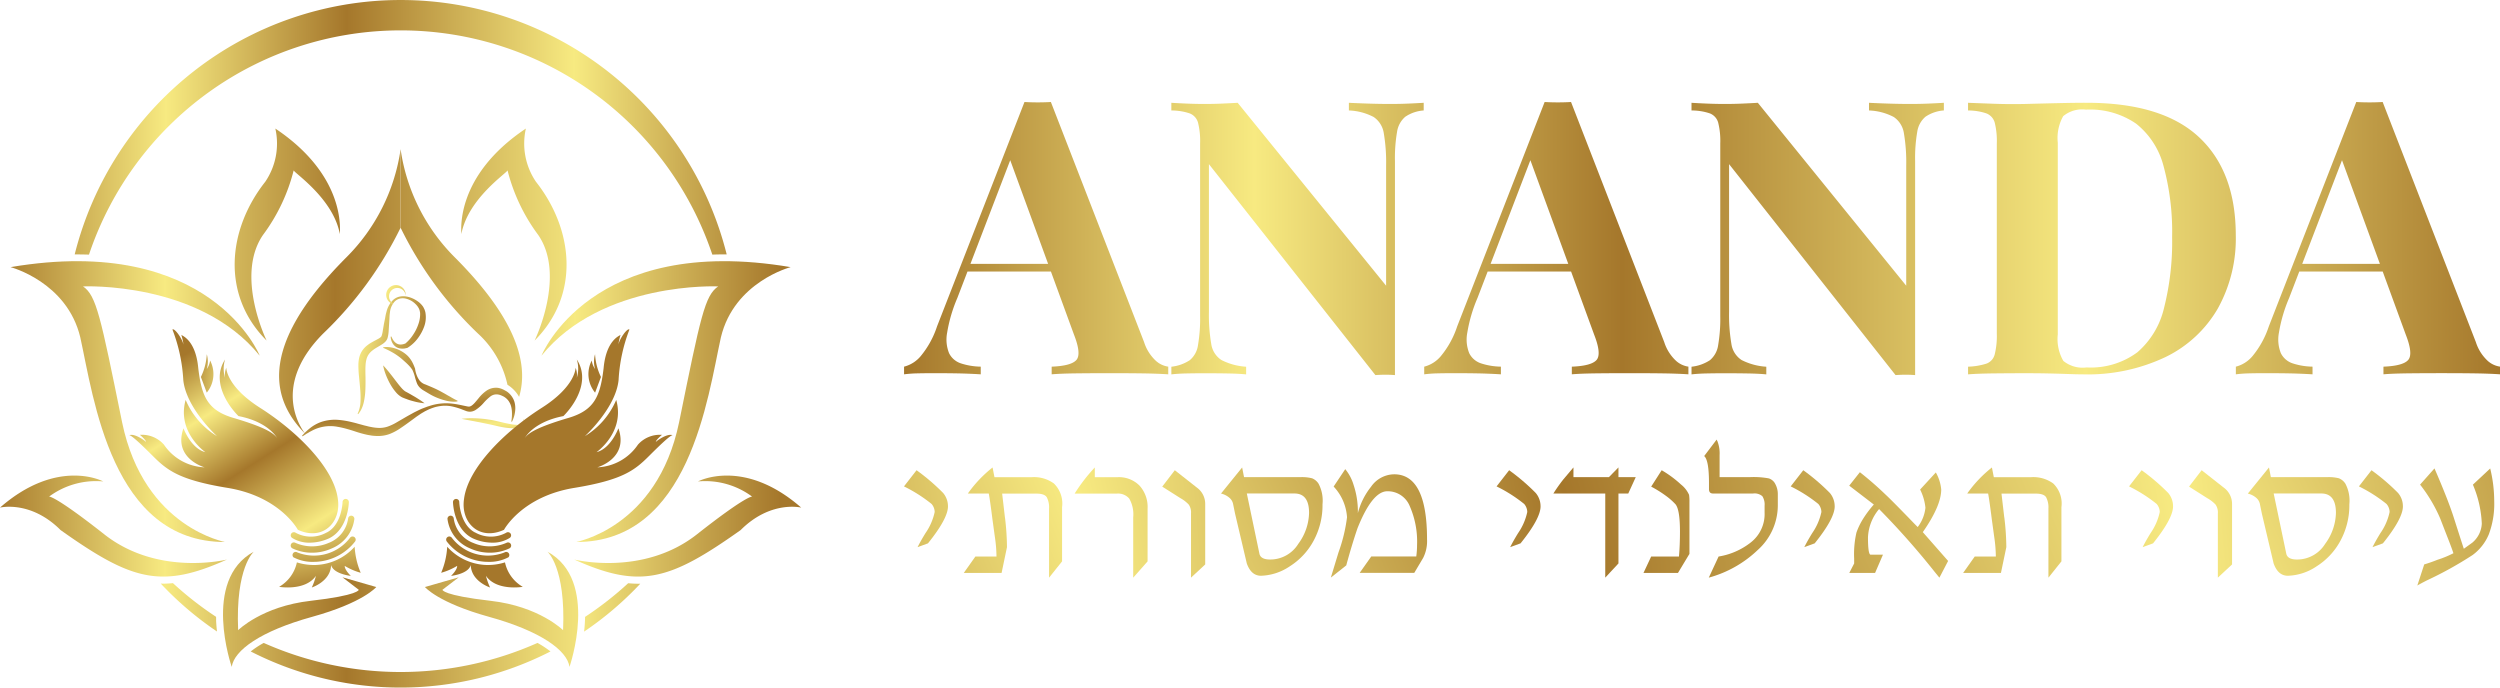 <svg xmlns="http://www.w3.org/2000/svg" xmlns:xlink="http://www.w3.org/1999/xlink" width="278.27" height="76.532" viewBox="0 0 278.27 76.532"><defs><linearGradient id="linear-gradient" x1="-1.511" y1="0.5" x2="3.635" y2="0.5" gradientUnits="objectBoundingBox"><stop offset="0" stop-color="#a5772b"></stop><stop offset="0.22" stop-color="#f7ea81"></stop><stop offset="0.45" stop-color="#a5772b"></stop><stop offset="0.74" stop-color="#f7ea81"></stop><stop offset="1" stop-color="#a5772b"></stop></linearGradient><linearGradient id="linear-gradient-2" x1="-0.038" y1="0.5" x2="3.434" y2="0.5" xlink:href="#linear-gradient"></linearGradient><linearGradient id="linear-gradient-3" x1="-0.077" y1="0.5" x2="3.089" y2="0.5" xlink:href="#linear-gradient"></linearGradient><linearGradient id="linear-gradient-4" x1="-2.368" y1="0.5" x2="4.124" y2="0.5" xlink:href="#linear-gradient"></linearGradient><linearGradient id="linear-gradient-5" x1="-2.309" y1="0.5" x2="5.179" y2="0.5" xlink:href="#linear-gradient"></linearGradient><linearGradient id="linear-gradient-6" x1="-2.829" y1="0.5" x2="2.318" y2="0.5" xlink:href="#linear-gradient"></linearGradient><linearGradient id="linear-gradient-7" x1="-2.565" y1="0.5" x2="0.907" y2="0.5" xlink:href="#linear-gradient"></linearGradient><linearGradient id="linear-gradient-8" x1="-2.207" y1="0.5" x2="0.958" y2="0.5" xlink:href="#linear-gradient"></linearGradient><linearGradient id="linear-gradient-9" x1="-3.368" y1="0.5" x2="3.124" y2="0.5" xlink:href="#linear-gradient"></linearGradient><linearGradient id="linear-gradient-10" x1="-4.46" y1="0.5" x2="3.028" y2="0.5" xlink:href="#linear-gradient"></linearGradient><linearGradient id="linear-gradient-11" x1="-0.865" y1="0.5" x2="1.766" y2="0.5" xlink:href="#linear-gradient"></linearGradient><linearGradient id="linear-gradient-12" x1="-10.547" y1="0.5" x2="3.488" y2="0.5" xlink:href="#linear-gradient"></linearGradient><linearGradient id="linear-gradient-13" x1="-0.128" y1="0.5" x2="1.082" y2="0.5" xlink:href="#linear-gradient"></linearGradient><linearGradient id="linear-gradient-14" x1="-3.015" y1="0.5" x2="11.02" y2="0.5" xlink:href="#linear-gradient"></linearGradient><linearGradient id="linear-gradient-15" x1="-0.11" y1="-0.951" x2="1.172" y2="2.277" xlink:href="#linear-gradient"></linearGradient><linearGradient id="linear-gradient-16" x1="-2.558" y1="-11.062" x2="1.72" y2="4.602" xlink:href="#linear-gradient"></linearGradient><linearGradient id="linear-gradient-17" x1="-0.863" y1="0.086" x2="3.142" y2="1.418" xlink:href="#linear-gradient"></linearGradient><linearGradient id="linear-gradient-18" x1="-1.13" y1="-0.755" x2="2.545" y2="2.117" xlink:href="#linear-gradient"></linearGradient><linearGradient id="linear-gradient-19" x1="-2.259" y1="-1.145" x2="4.339" y2="3.012" xlink:href="#linear-gradient"></linearGradient><linearGradient id="linear-gradient-20" x1="-2.996" y1="-1.556" x2="11.022" y2="6.748" xlink:href="#linear-gradient"></linearGradient><linearGradient id="linear-gradient-21" x1="-1.474" y1="-3.603" x2="1.104" y2="1.692" xlink:href="#linear-gradient"></linearGradient><linearGradient id="linear-gradient-22" x1="-1.413" y1="-4.64" x2="0.942" y2="1.621" xlink:href="#linear-gradient"></linearGradient><linearGradient id="linear-gradient-23" x1="-1.542" y1="-7.432" x2="0.828" y2="1.691" xlink:href="#linear-gradient"></linearGradient><linearGradient id="linear-gradient-24" x1="0.196" y1="0.168" x2="0.913" y2="1.305" xlink:href="#linear-gradient"></linearGradient><linearGradient id="linear-gradient-25" x1="-0.738" y1="-0.113" x2="11.131" y2="5.918" xlink:href="#linear-gradient"></linearGradient><linearGradient id="linear-gradient-26" x1="-1.201" y1="-4.667" x2="0.635" y2="1.025" xlink:href="#linear-gradient"></linearGradient><linearGradient id="linear-gradient-27" x1="58.594" y1="-3.603" x2="61.171" y2="1.692" xlink:href="#linear-gradient"></linearGradient><linearGradient id="linear-gradient-28" x1="53.545" y1="-4.64" x2="55.899" y2="1.621" xlink:href="#linear-gradient"></linearGradient><linearGradient id="linear-gradient-29" x1="53.827" y1="-7.432" x2="56.198" y2="1.691" xlink:href="#linear-gradient"></linearGradient><linearGradient id="linear-gradient-30" x1="16.077" y1="0.168" x2="16.794" y2="1.305" xlink:href="#linear-gradient"></linearGradient><linearGradient id="linear-gradient-31" x1="258.005" y1="-0.113" x2="269.875" y2="5.918" xlink:href="#linear-gradient"></linearGradient><linearGradient id="linear-gradient-32" x1="41.588" y1="-4.667" x2="43.424" y2="1.025" xlink:href="#linear-gradient"></linearGradient><linearGradient id="linear-gradient-33" x1="-5.226" y1="2.15" x2="32.806" y2="-9.141" xlink:href="#linear-gradient"></linearGradient><linearGradient id="linear-gradient-34" x1="-2.669" y1="2.005" x2="14.354" y2="-5.878" xlink:href="#linear-gradient"></linearGradient><linearGradient id="linear-gradient-35" x1="-4.846" y1="2.35" x2="18.098" y2="-5.533" xlink:href="#linear-gradient"></linearGradient><linearGradient id="linear-gradient-36" x1="-9.91" y1="2.658" x2="29.034" y2="-5.43" xlink:href="#linear-gradient"></linearGradient><linearGradient id="linear-gradient-37" x1="-4.627" y1="2.925" x2="11.855" y2="-5.095" xlink:href="#linear-gradient"></linearGradient><linearGradient id="linear-gradient-38" x1="-5.757" y1="3.365" x2="11.639" y2="-4.649" xlink:href="#linear-gradient"></linearGradient><linearGradient id="linear-gradient-39" x1="-15.835" y1="5.3" x2="22.198" y2="-5.991" xlink:href="#linear-gradient"></linearGradient><linearGradient id="linear-gradient-40" x1="-8.873" y1="4.114" x2="11.432" y2="-3.768" xlink:href="#linear-gradient"></linearGradient><linearGradient id="linear-gradient-41" x1="-17.496" y1="4.7" x2="18.889" y2="-3.758" xlink:href="#linear-gradient"></linearGradient><linearGradient id="linear-gradient-42" x1="-11.691" y1="3.778" x2="11.032" y2="-2.511" xlink:href="#linear-gradient"></linearGradient><linearGradient id="linear-gradient-43" x1="-21.1" y1="6.863" x2="16.932" y2="-4.428" xlink:href="#linear-gradient"></linearGradient><linearGradient id="linear-gradient-44" x1="-9.714" y1="5.477" x2="7.214" y2="-2.764" xlink:href="#linear-gradient"></linearGradient><linearGradient id="linear-gradient-45" x1="-10.677" y1="5.713" x2="6.347" y2="-2.17" xlink:href="#linear-gradient"></linearGradient><linearGradient id="linear-gradient-46" x1="-27.143" y1="8.661" x2="10.869" y2="-2.63" xlink:href="#linear-gradient"></linearGradient><linearGradient id="linear-gradient-47" x1="-28.718" y1="6.567" x2="10.206" y2="-1.521" xlink:href="#linear-gradient"></linearGradient><linearGradient id="linear-gradient-48" x1="-12.594" y1="6.801" x2="3.889" y2="-1.219" xlink:href="#linear-gradient"></linearGradient><linearGradient id="linear-gradient-49" x1="-31.255" y1="9.883" x2="6.757" y2="-1.408" xlink:href="#linear-gradient"></linearGradient><linearGradient id="linear-gradient-50" x1="-18.411" y1="6.814" x2="3.351" y2="-0.604" xlink:href="#linear-gradient"></linearGradient><linearGradient id="linear-gradient-51" x1="0" y1="0.5" x2="1" y2="0.5" xlink:href="#linear-gradient"></linearGradient></defs><g id="Layer_1" data-name="Layer 1" transform="translate(-0.01)"><g id="Group_882" data-name="Group 882" transform="translate(0.01)"><g id="Group_876" data-name="Group 876" transform="translate(0 14.308)"><path id="Path_625" data-name="Path 625" d="M110.724,243.839l3.756,1.083s-1.43,1.738-7.15,3.32-8.684,3.728-8.939,5.568c0,0-3.371-9.655,2.451-12.82,0,0-2.044,1.738-1.738,8.735,0,0,2.655-2.655,8.07-3.269,5.364-.614,5.359-1.226,5.359-1.226l-1.812-1.389Z" transform="translate(-72.598 -193.889)" fill="url(#linear-gradient)"></path><path id="Path_626" data-name="Path 626" d="M25.293,217.082s-7.662,1.942-13.689-2.811c-5.517-4.342-6.128-4.189-6.128-4.189a8.777,8.777,0,0,1,6.026-1.687S6.444,205.689.01,211.307c0,0,3.4-.843,6.743,2.5,7.917,5.619,11.187,6.59,18.543,3.269Z" transform="translate(-0.01 -169.115)" fill="url(#linear-gradient-2)"></path><path id="Path_627" data-name="Path 627" d="M28.464,145.353c.255,0-8.977-1.43-11.436-13.332-2.408-11.852-2.867-14.1-4.347-15.121,0,0,12.924-.614,19.667,7.713,0,0-5.466-13.638-27.737-9.859,0,0,6.284,1.633,7.764,7.815,1.481,6.692,3.473,22.781,16.089,22.781Z" transform="translate(-3.438 -99.328)" fill="url(#linear-gradient-3)"></path><path id="Path_628" data-name="Path 628" d="M124.875,96.9s-4.291-4.954,1.993-11.238a41.409,41.409,0,0,0,8.582-11.75V65.18a21.265,21.265,0,0,1-6,12c-10.282,10.282-8.147,16.14-4.571,19.718Z" transform="translate(-90.86 -62.879)" fill="url(#linear-gradient-4)"></path><path id="Path_629" data-name="Path 629" d="M106.07,79.751s-3.524-7.2-.408-11.75a20.37,20.37,0,0,0,3.422-7.2c0,.257,4.4,3.116,5.14,7.1,0-.459.683-6.488-7.183-11.75a7.561,7.561,0,0,1-1.124,5.925c-4.189,5.313-4.928,12.591.153,17.674Z" transform="translate(-76.394 -56.15)" fill="url(#linear-gradient-5)"></path><path id="Path_630" data-name="Path 630" d="M189.386,243.839l-3.756,1.083s1.43,1.738,7.15,3.32,8.684,3.728,8.939,5.568c0,0,3.371-9.655-2.451-12.82,0,0,2.044,1.738,1.738,8.735,0,0-2.655-2.655-8.07-3.269-5.364-.614-5.359-1.226-5.359-1.226l1.812-1.389Z" transform="translate(-138.33 -193.889)" fill="url(#linear-gradient-6)"></path><path id="Path_631" data-name="Path 631" d="M250.763,217.082s7.662,1.942,13.689-2.811c5.517-4.342,6.128-4.189,6.128-4.189a8.777,8.777,0,0,0-6.026-1.687s5.058-2.706,11.492,2.913c0,0-3.4-.843-6.743,2.5-7.917,5.619-11.187,6.59-18.543,3.269Z" transform="translate(-186.864 -169.115)" fill="url(#linear-gradient-7)"></path><path id="Path_632" data-name="Path 632" d="M240.413,145.353c-.255,0,8.977-1.43,11.436-13.332,2.408-11.852,2.867-14.1,4.347-15.121,0,0-12.924-.614-19.667,7.713,0,0,5.466-13.638,27.737-9.859,0,0-6.284,1.633-7.764,7.815-1.48,6.692-3.473,22.781-16.089,22.781Z" transform="translate(-176.26 -99.328)" fill="url(#linear-gradient-8)"></path><path id="Path_633" data-name="Path 633" d="M186.895,91.4a3.7,3.7,0,0,1,1.294,1.345c1.065-3.578-.166-8.536-7.188-15.559a21.265,21.265,0,0,1-6-12v8.735a41.409,41.409,0,0,0,8.582,11.75A10.821,10.821,0,0,1,186.895,91.4Z" transform="translate(-130.409 -62.879)" fill="url(#linear-gradient-9)"></path><path id="Path_634" data-name="Path 634" d="M209.641,79.751s3.524-7.2.408-11.75a20.37,20.37,0,0,1-3.422-7.2c0,.255-4.4,3.116-5.14,7.1,0-.459-.683-6.488,7.183-11.75a7.561,7.561,0,0,0,1.124,5.925c4.189,5.313,4.928,12.591-.153,17.674Z" transform="translate(-150.135 -56.15)" fill="url(#linear-gradient-10)"></path></g><g id="Group_877" data-name="Group 877" transform="translate(8.305)"><path id="Path_635" data-name="Path 635" d="M141.451,280.84a37.493,37.493,0,0,1-30.476,0,10.3,10.3,0,0,0-1.445.95,36.639,36.639,0,0,0,33.366,0A10.772,10.772,0,0,0,141.451,280.84Z" transform="translate(-89.927 -209.277)" fill="url(#linear-gradient-11)"></path><path id="Path_636" data-name="Path 636" d="M261.2,254.8c-.367,0-.739-.02-1.114-.056a37.778,37.778,0,0,1-4.8,3.748c0,.125,0,.25-.008.38-.018.431-.051.854-.1,1.259a36.715,36.715,0,0,0,6.256-5.333c-.082,0-.161.008-.242.008Z" transform="translate(-198.47 -189.827)" fill="url(#linear-gradient-12)"></path><path id="Path_637" data-name="Path 637" d="M34.2,28.341a36.588,36.588,0,0,1,69.382,0q.8-.031,1.6-.023a37.408,37.408,0,0,0-72.573,0q.791,0,1.6.023Z" transform="translate(-32.6)" fill="url(#linear-gradient-13)"></path><path id="Path_638" data-name="Path 638" d="M76.419,258.858c-.005-.127-.005-.252-.008-.38a37.32,37.32,0,0,1-4.8-3.748c-.377.036-.747.056-1.114.056-.082,0-.161-.005-.242-.008a36.6,36.6,0,0,0,6.256,5.333c-.046-.405-.079-.826-.1-1.259Z" transform="translate(-60.664 -189.82)" fill="url(#linear-gradient-14)"></path></g><g id="Group_878" data-name="Group 878" transform="translate(33.621 31.738)"><path id="Path_639" data-name="Path 639" d="M155.317,173.14s.054-.1.133-.3a3.355,3.355,0,0,0,.219-.9,2.568,2.568,0,0,0-.1-1.078,2.041,2.041,0,0,0-.186-.4,2.122,2.122,0,0,0-.68-.711c-.074-.041-.15-.084-.227-.125l-.117-.064-.117-.051a2.1,2.1,0,0,0-.268-.094,1.664,1.664,0,0,0-.3-.056,1.867,1.867,0,0,0-1.21.334,4.2,4.2,0,0,0-.859.823c-.122.148-.24.293-.359.428a2.515,2.515,0,0,1-.359.359,1.013,1.013,0,0,1-.183.112.518.518,0,0,1-.186.041.456.456,0,0,1-.1-.008c-.043-.005-.1-.02-.148-.028l-.3-.064c-.405-.087-.826-.176-1.259-.227a5.873,5.873,0,0,0-2.625.27c-.217.059-.423.15-.635.227s-.415.176-.617.275-.41.2-.6.308-.387.212-.578.319l-1.124.652a5.589,5.589,0,0,1-1.08.512,2.876,2.876,0,0,1-1.078.13,5.17,5.17,0,0,1-.553-.061c-.189-.038-.369-.064-.556-.115s-.367-.084-.548-.138-.359-.094-.543-.148-.359-.1-.548-.145-.367-.089-.548-.125a9.987,9.987,0,0,0-1.063-.155,4.829,4.829,0,0,0-1.9.217,4.341,4.341,0,0,0-1.274.7c-.079.061-.15.12-.219.176l-.181.166a3.524,3.524,0,0,0-.275.27c-.143.153-.217.234-.217.234l.059.066s.092-.061.265-.173c.041-.028.092-.059.143-.094s.112-.066.176-.1.13-.079.2-.122l.237-.125a4.332,4.332,0,0,1,2.9-.441,9.263,9.263,0,0,1,.958.217c.336.092.663.191,1.027.313s.747.232,1.149.324c.2.054.413.076.622.117a5.137,5.137,0,0,0,.665.048,3.673,3.673,0,0,0,1.384-.237,6.027,6.027,0,0,0,1.2-.652c.37-.245.721-.5,1.073-.759l.53-.39c.178-.135.352-.245.53-.369s.367-.224.55-.336c.194-.092.38-.2.581-.275a5.59,5.59,0,0,1,.6-.209,5.235,5.235,0,0,1,.622-.117,3.752,3.752,0,0,1,1.241.056,7.316,7.316,0,0,1,1.177.364c.1.036.191.074.288.11.051.018.092.036.148.053a1,1,0,0,0,.2.046,1.06,1.06,0,0,0,.41-.02,1.377,1.377,0,0,0,.354-.145,4.31,4.31,0,0,0,.94-.826,5.446,5.446,0,0,1,.729-.691,1.1,1.1,0,0,1,.719-.237,1.121,1.121,0,0,1,.183.02,1.211,1.211,0,0,1,.189.048l.1.036.089.041c.061.028.12.053.178.082a1.711,1.711,0,0,1,.54.459,1.825,1.825,0,0,1,.293.578,2.181,2.181,0,0,1,.069.3c.015.1.033.191.038.283a4.681,4.681,0,0,1-.02.864c-.023.2-.046.308-.046.308l.082.031Z" transform="translate(-131.95 -157.937)" fill="url(#linear-gradient-15)"></path><path id="Path_640" data-name="Path 640" d="M201.65,182.771s.122.025.331.066c.1.02.232.048.38.074s.308.064.489.092.372.076.576.11.418.082.642.127.448.094.68.14.464.1.7.155.471.11.716.155.479.082.714.1a5.641,5.641,0,0,0,.68.025,2.677,2.677,0,0,0,.619-.074.9.9,0,0,0,.5-.268.371.371,0,0,0,.082-.255.51.51,0,0,0-.064-.191.822.822,0,0,0-.163-.2l-.066-.059.041.076a1.144,1.144,0,0,1,.092.222.248.248,0,0,1-.064.27.81.81,0,0,1-.405.107,5.287,5.287,0,0,1-1.187-.115c-.219-.041-.443-.089-.673-.14s-.459-.112-.7-.166-.482-.112-.724-.145-.477-.076-.706-.1c-.459-.048-.889-.074-1.259-.076a8.316,8.316,0,0,0-1.228.064Z" transform="translate(-183.889 -167.887)" fill="url(#linear-gradient-16)"></path><path id="Path_641" data-name="Path 641" d="M159.877,133.934a1.65,1.65,0,0,0,.043.3,1.366,1.366,0,0,0,.043.145,1.446,1.446,0,0,0,.059.145,1.056,1.056,0,0,0,.074.14,1.121,1.121,0,0,0,.092.133.991.991,0,0,0,.11.122.861.861,0,0,0,.127.107.572.572,0,0,0,.145.089.769.769,0,0,0,.158.066l.166.046c.056.008.112.013.168.018l.087.008.082-.005c.056,0,.112-.005.168-.01s.1-.02.158-.031l.161-.036.018-.005.046-.028a4.141,4.141,0,0,0,1.1-1.017,5.015,5.015,0,0,0,.716-1.307,3.038,3.038,0,0,0,.153-1.531,1.044,1.044,0,0,0-.046-.2c-.02-.064-.038-.13-.064-.194l-.092-.186a.775.775,0,0,0-.053-.1l-.048-.071a2.338,2.338,0,0,0-.558-.543,3.128,3.128,0,0,0-.65-.362,2.639,2.639,0,0,0-.713-.191,1.935,1.935,0,0,0-.744.046,1.567,1.567,0,0,0-.655.369,2.8,2.8,0,0,0-.716,1.287,5.737,5.737,0,0,0-.153.714l-.069.331-.069.347-.117.693a3.27,3.27,0,0,1-.133.6.38.38,0,0,1-.112.158,1.512,1.512,0,0,1-.219.153c-.183.1-.4.212-.6.321-.122.071-.2.112-.319.183a3.23,3.23,0,0,0-.326.227,2.562,2.562,0,0,0-.571.589,2.533,2.533,0,0,0-.341.764,3.96,3.96,0,0,0-.1.775,11.981,11.981,0,0,0,.079,1.442c.041.464.094.925.125,1.384a9.805,9.805,0,0,1,.028,1.366,3.507,3.507,0,0,1-.319,1.315l.064.043a2.705,2.705,0,0,0,.387-.612,3.86,3.86,0,0,0,.232-.691,7.84,7.84,0,0,0,.181-1.43c.018-.474.023-.948.013-1.417s-.02-.922.01-1.358a3.418,3.418,0,0,1,.1-.609,1.739,1.739,0,0,1,.227-.51,1.891,1.891,0,0,1,.39-.423,2.418,2.418,0,0,1,.242-.183c.079-.056.2-.13.28-.178.2-.12.4-.234.614-.372a1.9,1.9,0,0,0,.336-.27,1.151,1.151,0,0,0,.158-.2,1.206,1.206,0,0,0,.1-.227,3.594,3.594,0,0,0,.122-.77l.043-.7.046-.711a4.884,4.884,0,0,1,.054-.67,2.129,2.129,0,0,1,.512-1.187,1.212,1.212,0,0,1,.54-.329,1.446,1.446,0,0,1,.645-.025,2.256,2.256,0,0,1,1.147.614,1.949,1.949,0,0,1,.375.494l.038.079s.013.043.02.061l.043.138c.01.046.015.1.025.145a.559.559,0,0,1,.015.148,3.28,3.28,0,0,1-.212,1.221,4.862,4.862,0,0,1-.586,1.159,4.351,4.351,0,0,1-.864.966l.064-.031-.12.041c-.041.013-.082.031-.122.041s-.079.015-.12.025l-.061.015h-.059l-.12.01-.117-.013a.626.626,0,0,1-.115-.028l-.056-.018-.054-.025a.627.627,0,0,1-.107-.059.689.689,0,0,1-.1-.074,1.031,1.031,0,0,1-.094-.089,1.138,1.138,0,0,1-.087-.1,1.253,1.253,0,0,1-.079-.112,1.122,1.122,0,0,1-.069-.12,1.567,1.567,0,0,1-.117-.257l-.076.013Z" transform="translate(-150.013 -128.183)" fill="url(#linear-gradient-17)"></path><path id="Path_642" data-name="Path 642" d="M167.37,151.65c.168.071.331.145.492.222s.313.158.464.242.3.171.438.262.278.189.41.288c.265.2.5.426.754.65.061.059.125.115.183.176s.122.12.178.183.115.13.171.2.1.14.155.212l-.01-.025a4.719,4.719,0,0,1,.285.762,7.117,7.117,0,0,0,.26.815,1.509,1.509,0,0,0,.265.4,2.141,2.141,0,0,0,.362.3l.7.42a6.7,6.7,0,0,0,1.5.663c.13.043.268.074.4.11s.275.059.413.079a3.389,3.389,0,0,0,.426.036c.071,0,.145,0,.217-.005s.145-.02.214-.033l.005-.076-.186-.087c-.061-.033-.12-.064-.178-.092-.117-.066-.234-.125-.347-.194s-.229-.133-.344-.194l-.344-.2c-.229-.127-.461-.257-.7-.38-.117-.059-.234-.12-.357-.176s-.242-.11-.364-.163l-.736-.311a1.354,1.354,0,0,1-.8-.642,2.17,2.17,0,0,1-.173-.354,3.1,3.1,0,0,1-.2-.775l-.01-.025c-.066-.176-.133-.354-.217-.527a2.976,2.976,0,0,0-.288-.5c-.059-.076-.115-.158-.181-.229a2.254,2.254,0,0,0-.2-.209c-.071-.064-.145-.127-.224-.186s-.155-.115-.24-.168a3.641,3.641,0,0,0-1.052-.459,3.26,3.26,0,0,0-.561-.094,2.361,2.361,0,0,0-.568.015l-.008.076Z" transform="translate(-158.344 -144.67)" fill="url(#linear-gradient-18)"></path><path id="Path_643" data-name="Path 643" d="M167.38,159.67s.015.107.061.285a6.1,6.1,0,0,0,.229.721,8.255,8.255,0,0,0,.446.968c.094.173.2.347.316.52.061.087.12.173.186.257s.135.171.206.252a2.4,2.4,0,0,0,.54.466l.087.051.01.005h.005l.018.013.018.008.033.015.138.056c.092.036.181.074.27.1.178.069.352.133.527.181s.336.094.489.132a6.739,6.739,0,0,0,.744.14c.089.015.163.018.211.023l.076.005s-.084-.066-.234-.171c-.074-.054-.166-.117-.27-.186l-.354-.224c-.13-.082-.27-.166-.42-.25s-.308-.181-.477-.273c-.084-.048-.168-.094-.255-.14l-.13-.071-.033-.018-.018-.008h0s.025.013.013.005h0l-.005-.005-.041-.031a2.324,2.324,0,0,1-.359-.344l-.183-.214c-.059-.076-.12-.15-.181-.224l-.347-.451c-.227-.3-.441-.578-.632-.815s-.359-.436-.479-.573-.2-.212-.2-.212Z" transform="translate(-158.352 -150.721)" fill="url(#linear-gradient-19)"></path><path id="Path_644" data-name="Path 644" d="M169.485,126.586a.917.917,0,0,1-.459-.792.925.925,0,0,1,1.847-.079c0-.025.008-.054.008-.079a1.086,1.086,0,1,0-1.447,1.019l.054-.069Z" transform="translate(-159.343 -124.55)" fill="url(#linear-gradient-20)"></path></g><g id="Group_881" data-name="Group 881" transform="translate(14.39 36.654)"><g id="Group_879" data-name="Group 879"><path id="Path_645" data-name="Path 645" d="M131.006,221.658a3.553,3.553,0,0,1-3.45.033.353.353,0,0,0-.487.082.348.348,0,0,0,.082.487,3.57,3.57,0,0,0,1.977.533,5.268,5.268,0,0,0,2.179-.5c2.072-1.047,2.163-3.891,2.166-4.011a.349.349,0,1,0-.7-.015c0,.025-.079,2.543-1.768,3.4Z" transform="translate(-109.033 -199.044)" fill="url(#linear-gradient-21)"></path><path id="Path_646" data-name="Path 646" d="M131.277,228.26a4.616,4.616,0,0,1-3.753.01.349.349,0,1,0-.326.617,5.027,5.027,0,0,0,2.191.482,5.244,5.244,0,0,0,2.174-.471,4.107,4.107,0,0,0,2.53-3.28.348.348,0,0,0-.324-.369.352.352,0,0,0-.372.324,3.418,3.418,0,0,1-2.12,2.691Z" transform="translate(-109.039 -204.504)" fill="url(#linear-gradient-22)"></path><path id="Path_647" data-name="Path 647" d="M134.213,234.444a5.046,5.046,0,0,1-5.874,1.664.349.349,0,0,0-.446.041.352.352,0,0,0,0,.494,4.529,4.529,0,0,0,2.281.507c.082,0,.166,0,.25-.005a5.877,5.877,0,0,0,4.322-2.25.349.349,0,0,0-.535-.448Z" transform="translate(-109.621 -211.267)" fill="url(#linear-gradient-23)"></path><path id="Path_648" data-name="Path 648" d="M75.245,166.162c2.79,1.272,4.844-.833,4.449-3.443-.438-3.42-4.454-7.441-8.557-10.073-3.883-2.436-3.861-4.521-3.861-4.521a2.25,2.25,0,0,0-.133,1.119,3.411,3.411,0,0,1,0-2.041c-1.537,2.37.242,5.045,1.491,6.3,3.4.657,4.3,2.456,4.3,2.456-.461-.747-2.128-1.447-4.959-2.281-2.785-.856-3.445-2.37-3.817-5.507-.285-3.137-1.789-3.608-1.886-3.708a6.3,6.3,0,0,1,.262,1.272c0-.657-1.019-2.095-1.251-1.865a18.244,18.244,0,0,1,1.208,5.616c.308,3.116,3.751,6.253,3.751,6.253a8.691,8.691,0,0,1-3.488-4.036c-1.009,3.6,2.194,5.815,2.194,5.815-1.6-.395-2.436-2.655-2.436-2.655-1.185,3.356,2.347,4.345,2.347,4.345a5.729,5.729,0,0,1-4.52-2.523,3.257,3.257,0,0,0-2.676-1.093s.68.566.68.787c-.229-.229-1.317-.966-1.865-.747.219,0,1.042.734,2.612,2.3,1.6,1.6,2.941,2.676,8.279,3.555C73.26,162.432,75.245,166.162,75.245,166.162Z" transform="translate(-56.48 -143.844)" fill="url(#linear-gradient-24)"></path><path id="Path_649" data-name="Path 649" d="M88.407,159a3.255,3.255,0,0,0,.372-3.575,2.109,2.109,0,0,1-.369.943,3,3,0,0,0,0-1.646,6.543,6.543,0,0,1-.657,2.533Z" transform="translate(-79.782 -151.949)" fill="url(#linear-gradient-25)"></path><path id="Path_650" data-name="Path 650" d="M129.236,240.938a7.106,7.106,0,0,0,1.776.767,8.589,8.589,0,0,1-.673-2.9,6.144,6.144,0,0,1-4.266,2.028c-.089.005-.178.005-.265.005a6.268,6.268,0,0,1-1.9-.293,4.149,4.149,0,0,1-1.98,2.724s2.918.5,4.1-1.228a7.152,7.152,0,0,1-.461,1.3s2.095-.67,2.151-2.5c.262,1.009,2.194,1.208,2.194,1.208s-.68-.637-.68-1.1Z" transform="translate(-105.252 -214.603)" fill="url(#linear-gradient-26)"></path></g><g id="Group_880" data-name="Group 880" transform="translate(34.714)"><path id="Path_651" data-name="Path 651" d="M200.346,221.658a3.553,3.553,0,0,0,3.45.033.353.353,0,0,1,.487.082.348.348,0,0,1-.082.487,3.57,3.57,0,0,1-1.977.533,5.268,5.268,0,0,1-2.179-.5c-2.072-1.047-2.163-3.891-2.166-4.011a.349.349,0,1,1,.7-.015c0,.025.079,2.543,1.768,3.4Z" transform="translate(-196.562 -199.044)" fill="url(#linear-gradient-27)"></path><path id="Path_652" data-name="Path 652" d="M198.293,228.26a4.616,4.616,0,0,0,3.753.01.349.349,0,1,1,.326.617,5.027,5.027,0,0,1-2.191.482,5.244,5.244,0,0,1-2.174-.471,4.107,4.107,0,0,1-2.53-3.28.348.348,0,0,1,.324-.369.352.352,0,0,1,.372.324,3.418,3.418,0,0,0,2.12,2.691Z" transform="translate(-194.772 -204.504)" fill="url(#linear-gradient-28)"></path><path id="Path_653" data-name="Path 653" d="M195.493,234.444a5.046,5.046,0,0,0,5.874,1.664.349.349,0,0,1,.446.041.352.352,0,0,1,0,.494,4.529,4.529,0,0,1-2.281.507c-.082,0-.166,0-.25-.005a5.877,5.877,0,0,1-4.322-2.25.349.349,0,0,1,.535-.448Z" transform="translate(-194.326 -211.267)" fill="url(#linear-gradient-29)"></path><path id="Path_654" data-name="Path 654" d="M207,166.162c-2.79,1.272-4.844-.833-4.449-3.443.438-3.42,4.454-7.441,8.557-10.073,3.883-2.436,3.861-4.521,3.861-4.521a2.25,2.25,0,0,1,.133,1.119,3.412,3.412,0,0,0,0-2.041c1.537,2.37-.242,5.045-1.491,6.3-3.4.657-4.3,2.456-4.3,2.456.461-.747,2.128-1.447,4.959-2.281,2.785-.856,3.445-2.37,3.817-5.507.285-3.137,1.789-3.608,1.886-3.708a6.306,6.306,0,0,0-.262,1.272c0-.657,1.019-2.095,1.251-1.865a18.244,18.244,0,0,0-1.208,5.616c-.308,3.116-3.751,6.253-3.751,6.253a8.691,8.691,0,0,0,3.488-4.036c1.009,3.6-2.194,5.815-2.194,5.815,1.6-.395,2.436-2.655,2.436-2.655,1.185,3.356-2.347,4.345-2.347,4.345a5.729,5.729,0,0,0,4.52-2.523,3.257,3.257,0,0,1,2.676-1.093s-.68.566-.68.787c.229-.229,1.317-.966,1.865-.747-.219,0-1.042.734-2.612,2.3-1.6,1.6-2.941,2.676-8.279,3.555C208.982,162.432,207,166.162,207,166.162Z" transform="translate(-200.004 -143.844)" fill="url(#linear-gradient-30)"></path><path id="Path_655" data-name="Path 655" d="M257.764,159a3.255,3.255,0,0,1-.372-3.575,2.109,2.109,0,0,0,.369.943,3,3,0,0,1,0-1.646,6.542,6.542,0,0,0,.657,2.533Z" transform="translate(-240.63 -151.949)" fill="url(#linear-gradient-31)"></path><path id="Path_656" data-name="Path 656" d="M194.486,240.938a7.106,7.106,0,0,1-1.776.767,8.589,8.589,0,0,0,.673-2.9,6.144,6.144,0,0,0,4.266,2.028c.089.005.178.005.265.005a6.268,6.268,0,0,0,1.9-.293,4.149,4.149,0,0,0,1.98,2.724s-2.918.5-4.1-1.228a7.154,7.154,0,0,0,.461,1.3s-2.095-.67-2.151-2.5c-.262,1.009-2.194,1.208-2.194,1.208s.68-.637.68-1.1Z" transform="translate(-192.71 -214.603)" fill="url(#linear-gradient-32)"></path></g></g></g><g id="Group_884" data-name="Group 884" transform="translate(100.63 11.352)"><g id="Group_883" data-name="Group 883" transform="translate(0 37.571)"><path id="Path_657" data-name="Path 657" d="M399.778,209.411q0,1.349-2.227,4.12l-1.157.423q.333-.669.879-1.559a6.494,6.494,0,0,0,1.024-2.349,1.417,1.417,0,0,0-.344-.9,16.389,16.389,0,0,0-3.073-1.954l1.4-1.8a23.3,23.3,0,0,1,2.956,2.528,2.289,2.289,0,0,1,.54,1.491Z" transform="translate(-394.88 -201.975)" fill="url(#linear-gradient-33)"></path><path id="Path_658" data-name="Path 658" d="M425.587,209.741a29.019,29.019,0,0,1,.222,3.295l-.6,2.872H421l1.292-1.827h2.349a15.456,15.456,0,0,0-.168-2.1c-.112-.8-.2-1.473-.278-2.016q-.279-2.217-.413-2.895h-2.327a13.846,13.846,0,0,1,2.75-2.9l.211,1.08h4.154a3.772,3.772,0,0,1,2.459.7,3.109,3.109,0,0,1,.912,2.637v6.034l-1.447,1.814v-7.7a2.424,2.424,0,0,0-.255-1.251q-.256-.405-1.147-.405h-3.82l.311,2.67Z" transform="translate(-414.344 -201.059)" fill="url(#linear-gradient-34)"></path><path id="Path_659" data-name="Path 659" d="M469.435,207.085a18.76,18.76,0,0,1,2.237-2.9v1.08h2.548a3.229,3.229,0,0,1,2.421.93,3.534,3.534,0,0,1,.907,2.576v5.866l-1.6,1.814v-6.712a3.549,3.549,0,0,0-.441-2.092,1.643,1.643,0,0,0-1.376-.555h-4.7Z" transform="translate(-450.433 -201.074)" fill="url(#linear-gradient-35)"></path><path id="Path_660" data-name="Path 660" d="M509.089,205.4l2.449,1.926a2.234,2.234,0,0,1,.935,1.825v6.735l-1.58,1.47v-7.148a1.53,1.53,0,0,0-.255-.986,3.766,3.766,0,0,0-.912-.706l-2.036-1.292,1.4-1.824Z" transform="translate(-478.944 -201.983)" fill="url(#linear-gradient-36)"></path><path id="Path_661" data-name="Path 661" d="M535.712,204.18l.212,1.08h6.268a4.688,4.688,0,0,1,1.3.127,1.531,1.531,0,0,1,.734.617,4.048,4.048,0,0,1,.433,2.283,8.289,8.289,0,0,1-.986,4.041,7.647,7.647,0,0,1-2.655,2.857,6.042,6.042,0,0,1-3.206,1.052c-.729,0-1.254-.456-1.58-1.368L534.92,209.3l-.2-.979a1.236,1.236,0,0,0-.39-.734,2.206,2.206,0,0,0-.968-.5l2.349-2.9Zm.522,2.9,1.4,6.692q.134.657,1.19.657a3.662,3.662,0,0,0,3.139-1.743,6.033,6.033,0,0,0,1.2-3.435q0-2.171-1.626-2.171h-5.31Z" transform="translate(-498.073 -201.074)" fill="url(#linear-gradient-37)"></path><path id="Path_662" data-name="Path 662" d="M584.344,209.85a7.872,7.872,0,0,1,1.47-2.946,3.181,3.181,0,0,1,2.571-1.386q3.662,0,3.662,7.247a4.118,4.118,0,0,1-.433,2.059l-.991,1.669h-6.077l1.292-1.827h5.01a9.927,9.927,0,0,0,.089-1.292,9.814,9.814,0,0,0-.813-4.309,2.641,2.641,0,0,0-2.495-1.659q-1.682,0-3.328,4.131-.623,1.827-1.246,4.12l-1.715,1.358c.3-.986.584-1.926.856-2.816a17.933,17.933,0,0,0,.945-3.9,5.5,5.5,0,0,0-1.491-3.417l1.292-1.937a5.007,5.007,0,0,1,.935,1.771,9.312,9.312,0,0,1,.469,3.129Z" transform="translate(-533.826 -201.648)" fill="url(#linear-gradient-38)"></path><path id="Path_663" data-name="Path 663" d="M658.628,209.411q0,1.349-2.227,4.12l-1.157.423q.333-.669.879-1.559a6.5,6.5,0,0,0,1.024-2.349,1.417,1.417,0,0,0-.344-.9,16.39,16.39,0,0,0-3.073-1.954l1.4-1.8a23.3,23.3,0,0,1,2.956,2.528,2.289,2.289,0,0,1,.54,1.491Z" transform="translate(-587.77 -201.975)" fill="url(#linear-gradient-39)"></path><path id="Path_664" data-name="Path 664" d="M684.317,207.077H678.54a17.865,17.865,0,0,1,1.1-1.559l1.136-1.348v1.08h3.952l1.057-1.08v1.08h1.927l-.836,1.827h-1.091v7.782l-1.47,1.58Z" transform="translate(-606.258 -201.066)" fill="url(#linear-gradient-40)"></path><path id="Path_665" data-name="Path 665" d="M719.926,205.4a12.175,12.175,0,0,1,2.148,1.588,3.029,3.029,0,0,1,.9,1.152,5,5,0,0,1,.043.836v5.733l-1.279,2.125H717.9l.856-1.827h3.094q.111-1.258.112-2.76,0-2.492-.512-3.073a7.372,7.372,0,0,0-1.052-.925,12.99,12.99,0,0,0-1.641-1.024Z" transform="translate(-635.588 -201.983)" fill="url(#linear-gradient-41)"></path><path id="Path_666" data-name="Path 666" d="M746.128,193.758v2.416h3.407a9.2,9.2,0,0,1,2.064.14,1.226,1.226,0,0,1,.742.652,2.346,2.346,0,0,1,.267,1.1v1.292a6.682,6.682,0,0,1-2.227,4.921,12.691,12.691,0,0,1-5.456,3.083l1.091-2.349a7.787,7.787,0,0,0,3.573-1.559,4,4,0,0,0,1.547-3.328v-.77a1.7,1.7,0,0,0-.25-1.057,1.318,1.318,0,0,0-1.029-.3h-4.464c-.3,0-.446-.163-.446-.489v-.68q0-2.549-.535-3l1.391-1.837a1.533,1.533,0,0,0,.089.2,3.7,3.7,0,0,1,.234,1.57Z" transform="translate(-655.343 -191.99)" fill="url(#linear-gradient-42)"></path><path id="Path_667" data-name="Path 667" d="M787.108,209.411q0,1.349-2.227,4.12l-1.157.423q.332-.669.879-1.559a6.494,6.494,0,0,0,1.024-2.349,1.417,1.417,0,0,0-.344-.9,16.385,16.385,0,0,0-3.073-1.954l1.4-1.8a23.3,23.3,0,0,1,2.956,2.528,2.289,2.289,0,0,1,.54,1.491Z" transform="translate(-683.511 -201.975)" fill="url(#linear-gradient-43)"></path><path id="Path_668" data-name="Path 668" d="M808.975,206.27a37.461,37.461,0,0,1,2.862,2.495q.558.512,2.538,2.548.914.948,1.035,1.058a4.254,4.254,0,0,0,.859-2.148,5.831,5.831,0,0,0-.591-2.026l1.748-1.9a4.656,4.656,0,0,1,.6,1.9q0,1.8-2.049,4.742l2.816,3.206-.968,1.86q-.245-.29-.892-1.1a86.228,86.228,0,0,0-5.823-6.534,5.206,5.206,0,0,0-1.236,3.139q0,1.827.268,1.937h1.4l-.879,2.036h-2.872l.545-1.057v-.556a10.663,10.663,0,0,1,.255-2.885,7.58,7.58,0,0,1,.734-1.519,12.017,12.017,0,0,1,1.2-1.6l-2.739-2.1,1.18-1.491Z" transform="translate(-702.573 -202.631)" fill="url(#linear-gradient-44)"></path><path id="Path_669" data-name="Path 669" d="M862.117,209.741a29.018,29.018,0,0,1,.222,3.295l-.6,2.872H857.53l1.292-1.827h2.349a15.466,15.466,0,0,0-.168-2.1c-.112-.8-.2-1.473-.278-2.016q-.279-2.217-.413-2.895h-2.327a13.845,13.845,0,0,1,2.75-2.9l.211,1.08H865.1a3.771,3.771,0,0,1,2.459.7,3.109,3.109,0,0,1,.912,2.637v6.034l-1.447,1.814v-7.7a2.4,2.4,0,0,0-.257-1.251q-.256-.405-1.147-.405H861.8l.311,2.67Z" transform="translate(-739.638 -201.059)" fill="url(#linear-gradient-45)"></path><path id="Path_670" data-name="Path 670" d="M934.908,209.411q0,1.349-2.227,4.12l-1.157.423q.333-.669.879-1.559a6.447,6.447,0,0,0,1.024-2.349,1.417,1.417,0,0,0-.344-.9,16.381,16.381,0,0,0-3.073-1.954l1.4-1.8a23.307,23.307,0,0,1,2.956,2.528,2.289,2.289,0,0,1,.54,1.491Z" transform="translate(-793.649 -201.975)" fill="url(#linear-gradient-46)"></path><path id="Path_671" data-name="Path 671" d="M957.621,205.4l2.449,1.926a2.241,2.241,0,0,1,.935,1.825v6.735l-1.58,1.47v-7.148a1.529,1.529,0,0,0-.257-.986,3.765,3.765,0,0,0-.912-.706l-2.036-1.292,1.4-1.824Z" transform="translate(-813.18 -201.983)" fill="url(#linear-gradient-47)"></path><path id="Path_672" data-name="Path 672" d="M984.242,204.18l.211,1.08h6.269a4.688,4.688,0,0,1,1.3.127,1.531,1.531,0,0,1,.734.617,4.048,4.048,0,0,1,.433,2.283,8.289,8.289,0,0,1-.986,4.041,7.646,7.646,0,0,1-2.655,2.857,6.019,6.019,0,0,1-3.206,1.052q-1.089,0-1.58-1.368l-1.315-5.565-.2-.979a1.236,1.236,0,0,0-.39-.734,2.22,2.22,0,0,0-.968-.5l2.349-2.9Zm.525,2.9,1.4,6.692q.134.657,1.19.657a3.662,3.662,0,0,0,3.139-1.743,6.032,6.032,0,0,0,1.2-3.435q0-2.171-1.626-2.171h-5.31Z" transform="translate(-832.308 -201.074)" fill="url(#linear-gradient-48)"></path><path id="Path_673" data-name="Path 673" d="M1035.3,209.411q0,1.349-2.227,4.12l-1.157.423q.333-.669.879-1.559a6.445,6.445,0,0,0,1.024-2.349,1.417,1.417,0,0,0-.344-.9,16.392,16.392,0,0,0-3.073-1.954l1.4-1.8a23.307,23.307,0,0,1,2.956,2.528,2.289,2.289,0,0,1,.54,1.491Z" transform="translate(-868.457 -201.975)" fill="url(#linear-gradient-49)"></path><path id="Path_674" data-name="Path 674" d="M1057.834,204.6q1.571,3.627,2.194,5.621.734,2.3,1.068,3.318l.945-.68a2.94,2.94,0,0,0,1.057-2.115,12.334,12.334,0,0,0-.991-4.342l1.927-1.8a15.42,15.42,0,0,1,.446,3.629,9.631,9.631,0,0,1-.6,3.7,5.457,5.457,0,0,1-1.8,2.3,41.235,41.235,0,0,1-5.081,2.821c-.408.206-.77.4-1.08.578l.77-2.349c.5-.148.994-.324,1.491-.522a11.288,11.288,0,0,0,1.758-.724q-.134-.436-.673-1.814c-.359-.92-.624-1.608-.8-2.059a16.791,16.791,0,0,0-2.237-3.764l1.6-1.8Z" transform="translate(-887.474 -201.379)" fill="url(#linear-gradient-50)"></path></g><path id="Path_675" data-name="Path 675" d="M411.239,44.553l10.374,26.725a4.833,4.833,0,0,0,1.345,2.112,2.6,2.6,0,0,0,1.345.619v.854q-1.28-.084-3.009-.107c-1.152-.015-2.314-.02-3.478-.02q-1.965,0-3.715.02t-2.775.107V74.01q2.179-.084,2.755-.747t-.278-2.839l-7.257-19.853.77-1.111-6.49,16.907a16.57,16.57,0,0,0-1.131,3.843,4.071,4.071,0,0,0,.214,2.306,2.236,2.236,0,0,0,1.323,1.131,7.435,7.435,0,0,0,2.2.362v.854c-.94-.056-1.835-.092-2.691-.107s-1.723-.02-2.6-.02c-.627,0-1.215.008-1.771.02a14.463,14.463,0,0,0-1.473.107V74.01a3.568,3.568,0,0,0,1.835-1.152,10.166,10.166,0,0,0,1.835-3.33l9.734-24.977c.456.028.945.043,1.473.043s1.017-.015,1.473-.043Zm2.989,18.018v.854H401.505l.428-.854Zm38.508-17.932v.854a4.174,4.174,0,0,0-2.049.7,2.732,2.732,0,0,0-.917,1.687,17.1,17.1,0,0,0-.234,3.244V74.95c-.341-.028-.691-.043-1.045-.043s-.734.013-1.131.043l-18.53-23.482v16.4a19.287,19.287,0,0,0,.257,3.608,2.572,2.572,0,0,0,1.131,1.794,7.013,7.013,0,0,0,2.755.747v.854c-.54-.056-1.254-.092-2.135-.107s-1.707-.02-2.477-.02q-.982,0-2.005.02c-.683.015-1.254.051-1.707.107v-.854a4.641,4.641,0,0,0,2.049-.726,2.649,2.649,0,0,0,.917-1.687,17.367,17.367,0,0,0,.234-3.223V49.165a8.447,8.447,0,0,0-.234-2.326,1.544,1.544,0,0,0-.94-1.024,6.363,6.363,0,0,0-2.028-.321v-.854c.456.028,1.024.059,1.707.087s1.351.043,2.005.043,1.338-.015,1.965-.043,1.2-.056,1.707-.087L448.552,65V51.642a19.286,19.286,0,0,0-.257-3.608,2.65,2.65,0,0,0-1.131-1.814,6.412,6.412,0,0,0-2.755-.726v-.854c.54.028,1.251.059,2.135.087s1.707.043,2.477.043q1.024,0,2.028-.043t1.687-.087Zm16.4-.087,10.374,26.725a4.833,4.833,0,0,0,1.345,2.112,2.6,2.6,0,0,0,1.345.619v.854q-1.28-.084-3.009-.107c-1.152-.015-2.314-.02-3.478-.02q-1.965,0-3.715.02t-2.775.107V74.01q2.179-.084,2.755-.747t-.278-2.839l-7.257-19.853.77-1.111-6.49,16.907a16.57,16.57,0,0,0-1.131,3.843,4.071,4.071,0,0,0,.214,2.306,2.236,2.236,0,0,0,1.323,1.131,7.435,7.435,0,0,0,2.2.362v.854c-.94-.056-1.835-.092-2.691-.107s-1.723-.02-2.6-.02c-.627,0-1.215.008-1.771.02a14.464,14.464,0,0,0-1.473.107V74.01a3.568,3.568,0,0,0,1.835-1.152,10.166,10.166,0,0,0,1.835-3.33l9.734-24.977c.456.028.945.043,1.473.043s1.017-.015,1.473-.043Zm2.989,18.018v.854H459.4l.428-.854Zm38.511-17.932v.854a4.174,4.174,0,0,0-2.049.7,2.733,2.733,0,0,0-.917,1.687,17.1,17.1,0,0,0-.234,3.244V74.95c-.341-.028-.691-.043-1.047-.043s-.734.013-1.131.043l-18.53-23.482v16.4a19.289,19.289,0,0,0,.257,3.608,2.572,2.572,0,0,0,1.131,1.794,7.013,7.013,0,0,0,2.755.747v.854c-.54-.056-1.254-.092-2.135-.107s-1.707-.02-2.477-.02q-.982,0-2.005.02c-.683.015-1.254.051-1.707.107v-.854a4.641,4.641,0,0,0,2.049-.726,2.661,2.661,0,0,0,.917-1.687,17.373,17.373,0,0,0,.234-3.223V49.165a8.449,8.449,0,0,0-.234-2.326,1.544,1.544,0,0,0-.94-1.024,6.363,6.363,0,0,0-2.028-.321v-.854c.454.028,1.024.059,1.707.087s1.351.043,2.005.043,1.338-.015,1.965-.043,1.2-.056,1.707-.087L506.445,65V51.642a19.287,19.287,0,0,0-.257-3.608,2.65,2.65,0,0,0-1.131-1.814,6.413,6.413,0,0,0-2.755-.726v-.854c.54.028,1.251.059,2.135.087s1.707.043,2.477.043q1.024,0,2.028-.043t1.687-.087Zm15.883,0q8.409,0,12.509,3.822t4.1,10.952a16.016,16.016,0,0,1-2.005,8.134,13.55,13.55,0,0,1-5.828,5.4,20.178,20.178,0,0,1-9.158,1.921c-.456,0-1.052-.015-1.794-.043s-1.508-.048-2.306-.064-1.508-.02-2.135-.02q-1.881,0-3.692.02t-2.882.107v-.854a7.517,7.517,0,0,0,2.049-.341,1.479,1.479,0,0,0,.917-1.024,8.5,8.5,0,0,0,.234-2.306V49.165a8.451,8.451,0,0,0-.234-2.326,1.544,1.544,0,0,0-.94-1.024,6.363,6.363,0,0,0-2.028-.321v-.854q1.066.042,2.882.107t3.608.02q1.537-.042,3.478-.087t3.223-.043Zm-.043.767a3.3,3.3,0,0,0-2.561.726,4.966,4.966,0,0,0-.6,2.946V70.424a4.842,4.842,0,0,0,.619,2.946,3.39,3.39,0,0,0,2.584.726,8.7,8.7,0,0,0,5.657-1.687,9.325,9.325,0,0,0,2.966-4.931,29.983,29.983,0,0,0,.9-7.9,27.966,27.966,0,0,0-.961-7.92,8.866,8.866,0,0,0-3.053-4.7,9.062,9.062,0,0,0-5.55-1.559Zm33-.854,10.374,26.725a4.834,4.834,0,0,0,1.346,2.112,2.6,2.6,0,0,0,1.345.619v.854q-1.28-.084-3.009-.107c-1.152-.015-2.314-.02-3.478-.02q-1.965,0-3.715.02t-2.775.107V74.01q2.179-.084,2.755-.747t-.278-2.839l-7.257-19.853.77-1.111-6.49,16.907a16.571,16.571,0,0,0-1.131,3.843,4.092,4.092,0,0,0,.214,2.306,2.236,2.236,0,0,0,1.323,1.131,7.435,7.435,0,0,0,2.2.362v.854c-.94-.056-1.835-.092-2.691-.107s-1.723-.02-2.6-.02q-.94,0-1.771.02a14.519,14.519,0,0,0-1.473.107V74.01a3.568,3.568,0,0,0,1.835-1.152,10.214,10.214,0,0,0,1.835-3.33l9.734-24.977c.456.028.945.043,1.473.043s1.017-.015,1.473-.043Zm2.989,18.018v.854H549.739l.428-.854Z" transform="translate(-394.887 -44.55)" fill="url(#linear-gradient-51)"></path></g></g></svg>